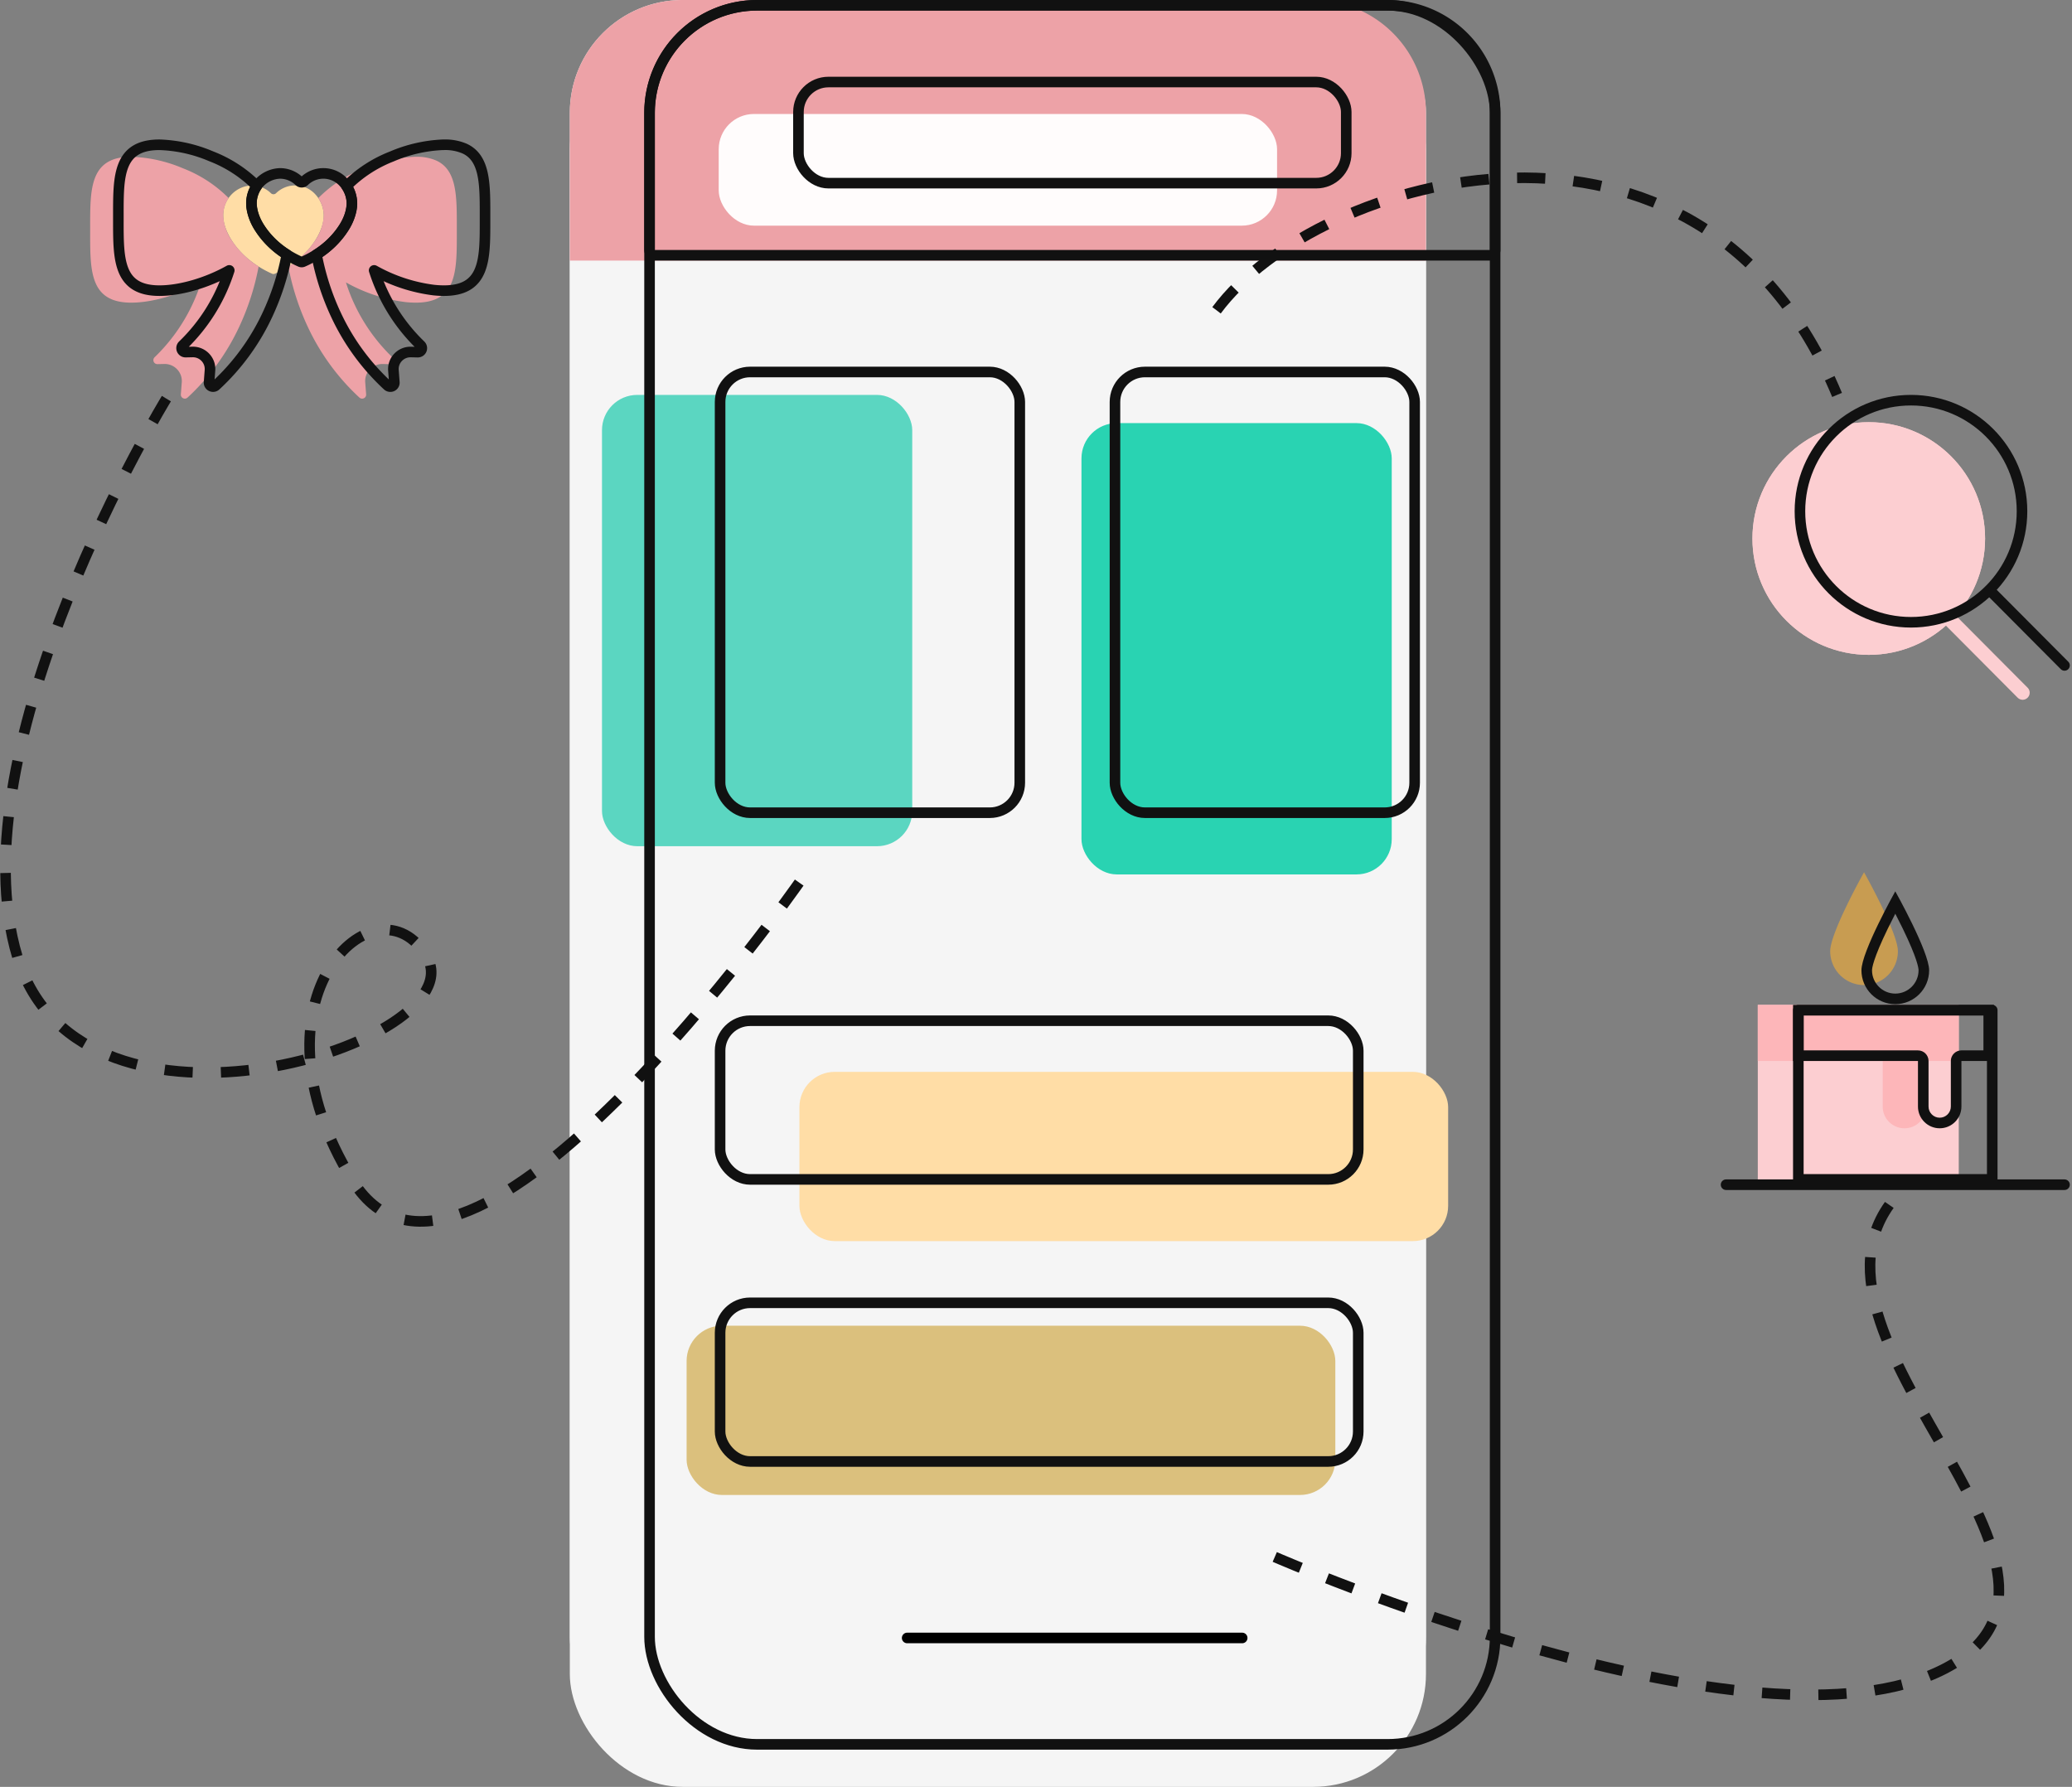 <svg xmlns="http://www.w3.org/2000/svg" width="587.692" height="506.787" viewBox="0 0 587.692 506.787">
  <rect x="0" y="0" width="587.692" height="506.787" fill="#808080" stroke="none"/>
  <g id="Groupe_1287" data-name="Groupe 1287" transform="translate(-190.429 -1493.584)">
    <g id="Groupe_1285" data-name="Groupe 1285" transform="translate(-998.826 304.371)">
      <rect id="Rectangle_1627" data-name="Rectangle 1627" width="242.835" height="496.229" rx="32" transform="translate(1350.875 1189.213)" fill="#f5f5f5"/>
      <rect id="Rectangle_1631" data-name="Rectangle 1631" width="242.835" height="496.229" rx="32" transform="translate(1350.875 1199.771)" fill="#f5f5f5"/>
      <rect id="Rectangle_1633" data-name="Rectangle 1633" width="88" height="128" rx="10" transform="translate(1360 1301.213)" fill="#5bd6c1"/>
      <rect id="Rectangle_1640" data-name="Rectangle 1640" width="184" height="48" rx="10" transform="translate(1416 1493.213)" fill="#ffdda6"/>
      <rect id="Rectangle_1643" data-name="Rectangle 1643" width="184" height="48" rx="10" transform="translate(1384 1565.213)" fill="#dbc07d"/>
      <rect id="Rectangle_1638" data-name="Rectangle 1638" width="88" height="128" rx="10" transform="translate(1496 1309.213)" fill="#29d3b2"/>
      <path id="Rectangle_1630" data-name="Rectangle 1630" d="M32,0H210.835a32,32,0,0,1,32,32V73.906a0,0,0,0,1,0,0H0a0,0,0,0,1,0,0V32A32,32,0,0,1,32,0Z" transform="translate(1350.875 1189.213)" fill="#eda2a7"/>
      <g id="Rectangle_1628" data-name="Rectangle 1628" transform="translate(1371.991 1189.213)" fill="none" stroke="#111" stroke-width="3">
        <rect width="242.835" height="496.229" rx="32" stroke="none"/>
        <rect x="1.5" y="1.5" width="239.835" height="493.229" rx="30.5" fill="none"/>
      </g>
      <g id="Rectangle_1629" data-name="Rectangle 1629" transform="translate(1371.991 1189.213)" fill="none" stroke="#111" stroke-width="3">
        <path d="M32,0H210.835a32,32,0,0,1,32,32V73.906a0,0,0,0,1,0,0H0a0,0,0,0,1,0,0V32A32,32,0,0,1,32,0Z" stroke="none"/>
        <path d="M32,1.5H210.835a30.5,30.5,0,0,1,30.5,30.5V70.906a1.5,1.5,0,0,1-1.5,1.5H3a1.5,1.5,0,0,1-1.5-1.5V32A30.5,30.5,0,0,1,32,1.5Z" fill="none"/>
      </g>
      <line id="Ligne_30" data-name="Ligne 30" x1="95.023" transform="translate(1446.558 1653.768)" fill="none" stroke="#000" stroke-linecap="round" stroke-width="3"/>
      <g id="Rectangle_1632" data-name="Rectangle 1632" transform="translate(1392 1293.213)" fill="none" stroke="#111" stroke-width="3">
        <rect width="88" height="128" rx="10" stroke="none"/>
        <rect x="1.5" y="1.5" width="85" height="125" rx="8.5" fill="none"/>
      </g>
      <g id="Rectangle_1641" data-name="Rectangle 1641" transform="translate(1392 1477.213)" fill="none" stroke="#111" stroke-width="3">
        <rect width="184" height="48" rx="10" stroke="none"/>
        <rect x="1.5" y="1.5" width="181" height="45" rx="8.5" fill="none"/>
      </g>
      <g id="Rectangle_1642" data-name="Rectangle 1642" transform="translate(1392 1557.213)" fill="none" stroke="#111" stroke-width="3">
        <rect width="184" height="48" rx="10" stroke="none"/>
        <rect x="1.5" y="1.5" width="181" height="45" rx="8.5" fill="none"/>
      </g>
      <g id="Rectangle_1639" data-name="Rectangle 1639" transform="translate(1504 1293.213)" fill="none" stroke="#111" stroke-width="3">
        <rect width="88" height="128" rx="10" stroke="none"/>
        <rect x="1.5" y="1.5" width="85" height="125" rx="8.5" fill="none"/>
      </g>
      <rect id="Rectangle_1637" data-name="Rectangle 1637" width="158.371" height="31.674" rx="10" transform="translate(1393.107 1221.539)" fill="#fffcfc"/>
      <g id="Rectangle_1636" data-name="Rectangle 1636" transform="translate(1414.224 1210.981)" fill="none" stroke="#111" stroke-width="3">
        <rect width="158.371" height="31.674" rx="10" stroke="none"/>
        <rect x="1.5" y="1.5" width="155.371" height="28.674" rx="8.5" fill="none"/>
      </g>
    </g>
    <g id="Groupe_1283" data-name="Groupe 1283" transform="translate(-976.519 400.371)">
      <g id="Groupe_1060" data-name="Groupe 1060" transform="translate(1664 1212.951)">
        <path id="Tracé_703" data-name="Tracé 703" d="M21.26,21.359,0,0" transform="translate(55.381 55.368)" fill="#fcced1" stroke="#fcced1" stroke-linecap="round" stroke-width="4"/>
        <g id="Ellipse_373" data-name="Ellipse 373" transform="translate(0)" fill="#fcced1" stroke="#fcced1" stroke-width="2">
          <circle cx="32.994" cy="32.994" r="32.994" stroke="none"/>
          <circle cx="32.994" cy="32.994" r="31.994" fill="none"/>
        </g>
      </g>
      <g id="Groupe_1061" data-name="Groupe 1061" transform="translate(1675.973 1205.213)">
        <path id="Tracé_703-2" data-name="Tracé 703" d="M21.26,21.359,0,0" transform="translate(55.285 55.368)" fill="none" stroke="#111" stroke-linecap="round" stroke-width="3"/>
        <g id="Ellipse_373-2" data-name="Ellipse 373" transform="translate(0)" fill="none" stroke="#111" stroke-width="3">
          <circle cx="32.994" cy="32.994" r="32.994" stroke="none"/>
          <circle cx="32.994" cy="32.994" r="31.494" fill="none"/>
        </g>
      </g>
      <path id="Tracé_922" data-name="Tracé 922" d="M-3057.3,4353.766c28.51-38.545,137.02-69.585,176,24" transform="translate(4569.303 -3172.552)" fill="none" stroke="#111" stroke-width="3" stroke-dasharray="8"/>
    </g>
    <g id="Groupe_1284" data-name="Groupe 1284" transform="translate(-976 289.431)">
      <g id="Groupe_1170" data-name="Groupe 1170" transform="translate(224 917.213)">
        <path id="Union_28" data-name="Union 28" d="M13.873,25.049c-.128-.056-.254-.113-.38-.171q-.623-.284-1.215-.59-.895-.458-1.717-.957C3.3,18.957,0,12.546,0,8.66A8.4,8.4,0,0,1,8.115,0a7.8,7.8,0,0,1,5.423,2.219,1.04,1.04,0,0,0,1.432,0,7.746,7.746,0,0,1,11.144.3A8.93,8.93,0,0,1,28.507,8.66c0,4.179-3.82,11.283-12.277,15.628q-.535.276-1.1.536-.246.114-.5.225a.941.941,0,0,1-.762,0Z" transform="translate(1005.746 339.529)" fill="#ffdda6"/>
        <path id="Soustraction_12" data-name="Soustraction 12" d="M77.134,68.593a1.114,1.114,0,0,1-.765-.3A64.326,64.326,0,0,1,61.789,48.362,71.427,71.427,0,0,1,56.214,31.13a24.705,24.705,0,0,0,7.6-7.389,13.784,13.784,0,0,0,2.433-6.961,8.993,8.993,0,0,0-1.536-5.07A37.049,37.049,0,0,1,77.509,3.336,41.391,41.391,0,0,1,92,0h.33a13.826,13.826,0,0,1,5.928,1.107c2.636,1.236,4.235,3.5,5.031,7.115.717,3.26.715,7.326.712,11.63q0,.415,0,.834t0,.831c0,5.626.007,10.484-1.451,14.068-1.606,3.949-4.853,5.788-10.218,5.788a27.068,27.068,0,0,1-2.7-.144l-.049,0a46.352,46.352,0,0,1-17.035-5.6l.077.231.025.075a50.781,50.781,0,0,0,13.072,20.93,1.132,1.132,0,0,1-.777,1.952h-.028l-1.958-.044h-.111a4.855,4.855,0,0,0-3.549,1.551,4.793,4.793,0,0,0-1.277,3.658l.257,3.4a1.111,1.111,0,0,1-.291.849A1.159,1.159,0,0,1,77.134,68.593Zm-50.269,0a1.16,1.16,0,0,1-.848-.371,1.109,1.109,0,0,1-.29-.849l.257-3.4a4.793,4.793,0,0,0-1.278-3.658,4.855,4.855,0,0,0-3.549-1.551h-.111l-1.958.044H19.06a1.132,1.132,0,0,1-.777-1.952,50.782,50.782,0,0,0,13.072-20.93c.023-.068.045-.135.067-.2l.034-.1c-6.3,3.544-13.881,5.746-19.787,5.746-5.364,0-8.61-1.839-10.216-5.787C-.006,32,0,27.144,0,21.519q0-.415,0-.834t0-.834C0,14.227-.006,9.37,1.451,5.787,3.057,1.839,6.3,0,11.668,0A40.733,40.733,0,0,1,26.3,3.256,37.178,37.178,0,0,1,39.282,11.71a8.992,8.992,0,0,0-1.536,5.071,13.781,13.781,0,0,0,2.433,6.96,24.708,24.708,0,0,0,7.606,7.389,71.442,71.442,0,0,1-5.574,17.232A64.323,64.323,0,0,1,27.63,68.288,1.117,1.117,0,0,1,26.865,68.593Z" transform="translate(968 331.407)" fill="#eda2a7"/>
      </g>
      <path id="Tracé_921" data-name="Tracé 921" d="M-3097.46,4243.254s-94.941,135.931-126.7,84.465,7.094-87.566,21.116-63.349-98.035,59.745-116.139,0S-3276.947,4106-3276.947,4106" transform="translate(4490.567 -2788.787)" fill="none" stroke="#111" stroke-width="3" stroke-dasharray="8"/>
      <path id="Union_24" data-name="Union 24" d="M13.873,25.049c-.128-.056-.254-.113-.38-.171q-.623-.284-1.215-.59-.895-.458-1.717-.957C3.3,18.957,0,12.546,0,8.66A8.4,8.4,0,0,1,8.115,0a7.8,7.8,0,0,1,5.423,2.219,1.04,1.04,0,0,0,1.432,0,7.746,7.746,0,0,1,11.144.3A8.93,8.93,0,0,1,28.507,8.66c0,4.179-3.82,11.283-12.277,15.628q-.535.276-1.1.536-.246.114-.5.225a.941.941,0,0,1-.762,0Z" transform="translate(1237.746 1253.334)" fill="none" stroke="#111" stroke-linecap="round" stroke-linejoin="round" stroke-width="3"/>
      <path id="Soustraction_11" data-name="Soustraction 11" d="M77.134,68.593a1.114,1.114,0,0,1-.765-.3A64.326,64.326,0,0,1,61.789,48.362,71.427,71.427,0,0,1,56.214,31.13a24.705,24.705,0,0,0,7.6-7.389,13.784,13.784,0,0,0,2.433-6.961,8.993,8.993,0,0,0-1.536-5.07A37.049,37.049,0,0,1,77.509,3.336,41.391,41.391,0,0,1,92,0h.33a13.826,13.826,0,0,1,5.928,1.107c2.636,1.236,4.235,3.5,5.031,7.115.717,3.26.715,7.326.712,11.63q0,.415,0,.834t0,.831c0,5.626.007,10.484-1.451,14.068-1.606,3.949-4.853,5.788-10.218,5.788a27.068,27.068,0,0,1-2.7-.144l-.049,0a46.352,46.352,0,0,1-17.035-5.6l.077.231.025.075a50.781,50.781,0,0,0,13.072,20.93,1.132,1.132,0,0,1-.777,1.952h-.028l-1.958-.044h-.111a4.855,4.855,0,0,0-3.549,1.551,4.793,4.793,0,0,0-1.277,3.658l.257,3.4a1.111,1.111,0,0,1-.291.849A1.159,1.159,0,0,1,77.134,68.593Zm-50.269,0a1.16,1.16,0,0,1-.848-.371,1.109,1.109,0,0,1-.29-.849l.257-3.4a4.793,4.793,0,0,0-1.278-3.658,4.855,4.855,0,0,0-3.549-1.551h-.111l-1.958.044H19.06a1.132,1.132,0,0,1-.777-1.952,50.782,50.782,0,0,0,13.072-20.93c.023-.068.045-.135.067-.2l.034-.1c-6.3,3.544-13.881,5.746-19.787,5.746-5.364,0-8.61-1.839-10.216-5.787C-.006,32,0,27.144,0,21.519q0-.415,0-.834t0-.834C0,14.227-.006,9.37,1.451,5.787,3.057,1.839,6.3,0,11.668,0A40.733,40.733,0,0,1,26.3,3.256,37.178,37.178,0,0,1,39.282,11.71a8.992,8.992,0,0,0-1.536,5.071,13.781,13.781,0,0,0,2.433,6.96,24.708,24.708,0,0,0,7.606,7.389,71.442,71.442,0,0,1-5.574,17.232A64.323,64.323,0,0,1,27.63,68.288,1.117,1.117,0,0,1,26.865,68.593Z" transform="translate(1200 1245.213)" fill="none" stroke="#111" stroke-linecap="round" stroke-linejoin="round" stroke-width="3"/>
    </g>
    <g id="Groupe_1282" data-name="Groupe 1282" transform="translate(-1040 304.371)">
      <path id="Tracé_919" data-name="Tracé 919" d="M-3032,4203.581s136.361,59.581,190.045,31.674-54.14-98.057-10.558-137.254" transform="translate(4624 -2572.787)" fill="none" stroke="#111" stroke-width="3" stroke-dasharray="8"/>
      <g id="Groupe_1172" data-name="Groupe 1172" transform="translate(152 1402.465)">
        <rect id="Rectangle_1665" data-name="Rectangle 1665" width="57" height="51" transform="translate(1577 71.749)" fill="#fcced1"/>
        <path id="Union_30" data-name="Union 30" d="M35.432,28.838V15.909H0V0H57V15.909H47.757V28.838a6.162,6.162,0,0,1-12.325,0Z" transform="translate(1577 71.749)" fill="#fdb6b9"/>
        <path id="Tracé_978" data-name="Tracé 978" d="M9.6-32s9.6,17.1,9.6,22.4A9.6,9.6,0,0,1,9.6,0,9.6,9.6,0,0,1,0-9.6C0-14.9,9.6-32,9.6-32Z" transform="translate(1597.538 66.133)" fill="#c89c51"/>
        <g id="Rectangle_1660" data-name="Rectangle 1660" transform="translate(1587 71.749)" fill="none" stroke="#111" stroke-linejoin="round" stroke-width="3">
          <rect width="58" height="51" stroke="none"/>
          <rect x="1.5" y="1.5" width="55" height="48" fill="none"/>
        </g>
        <g id="Union_29" data-name="Union 29" transform="translate(1587 71.749)" fill="none" stroke-linejoin="round">
          <path d="M35.432,28.838V15.909H0V0H57V15.909H47.757V28.838a6.162,6.162,0,0,1-12.325,0Z" stroke="none"/>
          <path d="M 41.594 32 C 43.338 32 44.757 30.581 44.757 28.838 L 44.757 15.909 C 44.757 14.252 46.1 12.909 47.757 12.909 L 54 12.909 L 54 3 L 3 3 L 3 12.909 L 35.432 12.909 C 37.089 12.909 38.432 14.252 38.432 15.909 L 38.432 28.838 C 38.432 30.581 39.851 32 41.594 32 M 41.594 35 C 38.192 35 35.432 32.241 35.432 28.838 L 35.432 15.909 L 1.226806602971919e-06 15.909 L 1.226806602971919e-06 -4.089355343239731e-07 L 57 -4.089355343239731e-07 L 57 15.909 L 47.757 15.909 L 47.757 28.838 C 47.757 32.241 44.998 35 41.594 35 Z" stroke="none" fill="#111"/>
        </g>
        <g id="Tracé_977" data-name="Tracé 977" transform="translate(1606.4 71.549)" fill="none" stroke-linecap="round">
          <path d="M9.6-32s9.6,17.1,9.6,22.4A9.6,9.6,0,0,1,9.6,0,9.6,9.6,0,0,1,0-9.6C0-14.9,9.6-32,9.6-32Z" stroke="none"/>
          <path d="M 9.6 -25.654 C 8.939 -24.38 8.211 -22.944 7.486 -21.452 C 3.324 -12.885 3 -10.214 3 -9.6 C 3 -5.961 5.961 -3 9.6 -3 C 13.239 -3 16.2 -5.961 16.2 -9.6 C 16.2 -10.214 15.876 -12.885 11.714 -21.452 C 10.989 -22.944 10.261 -24.38 9.6 -25.654 M 9.6 -32 C 9.6 -32 19.2 -14.902 19.2 -9.6 C 19.2 -4.298 14.902 0 9.6 0 C 4.298 0 0 -4.298 0 -9.6 C 0 -14.902 9.6 -32 9.6 -32 Z" stroke="none" fill="#111"/>
        </g>
        <line id="Ligne_38" data-name="Ligne 38" x1="96" transform="translate(1568 122.749)" fill="none" stroke="#111" stroke-linecap="round" stroke-width="3"/>
      </g>
    </g>
  </g>
</svg>
